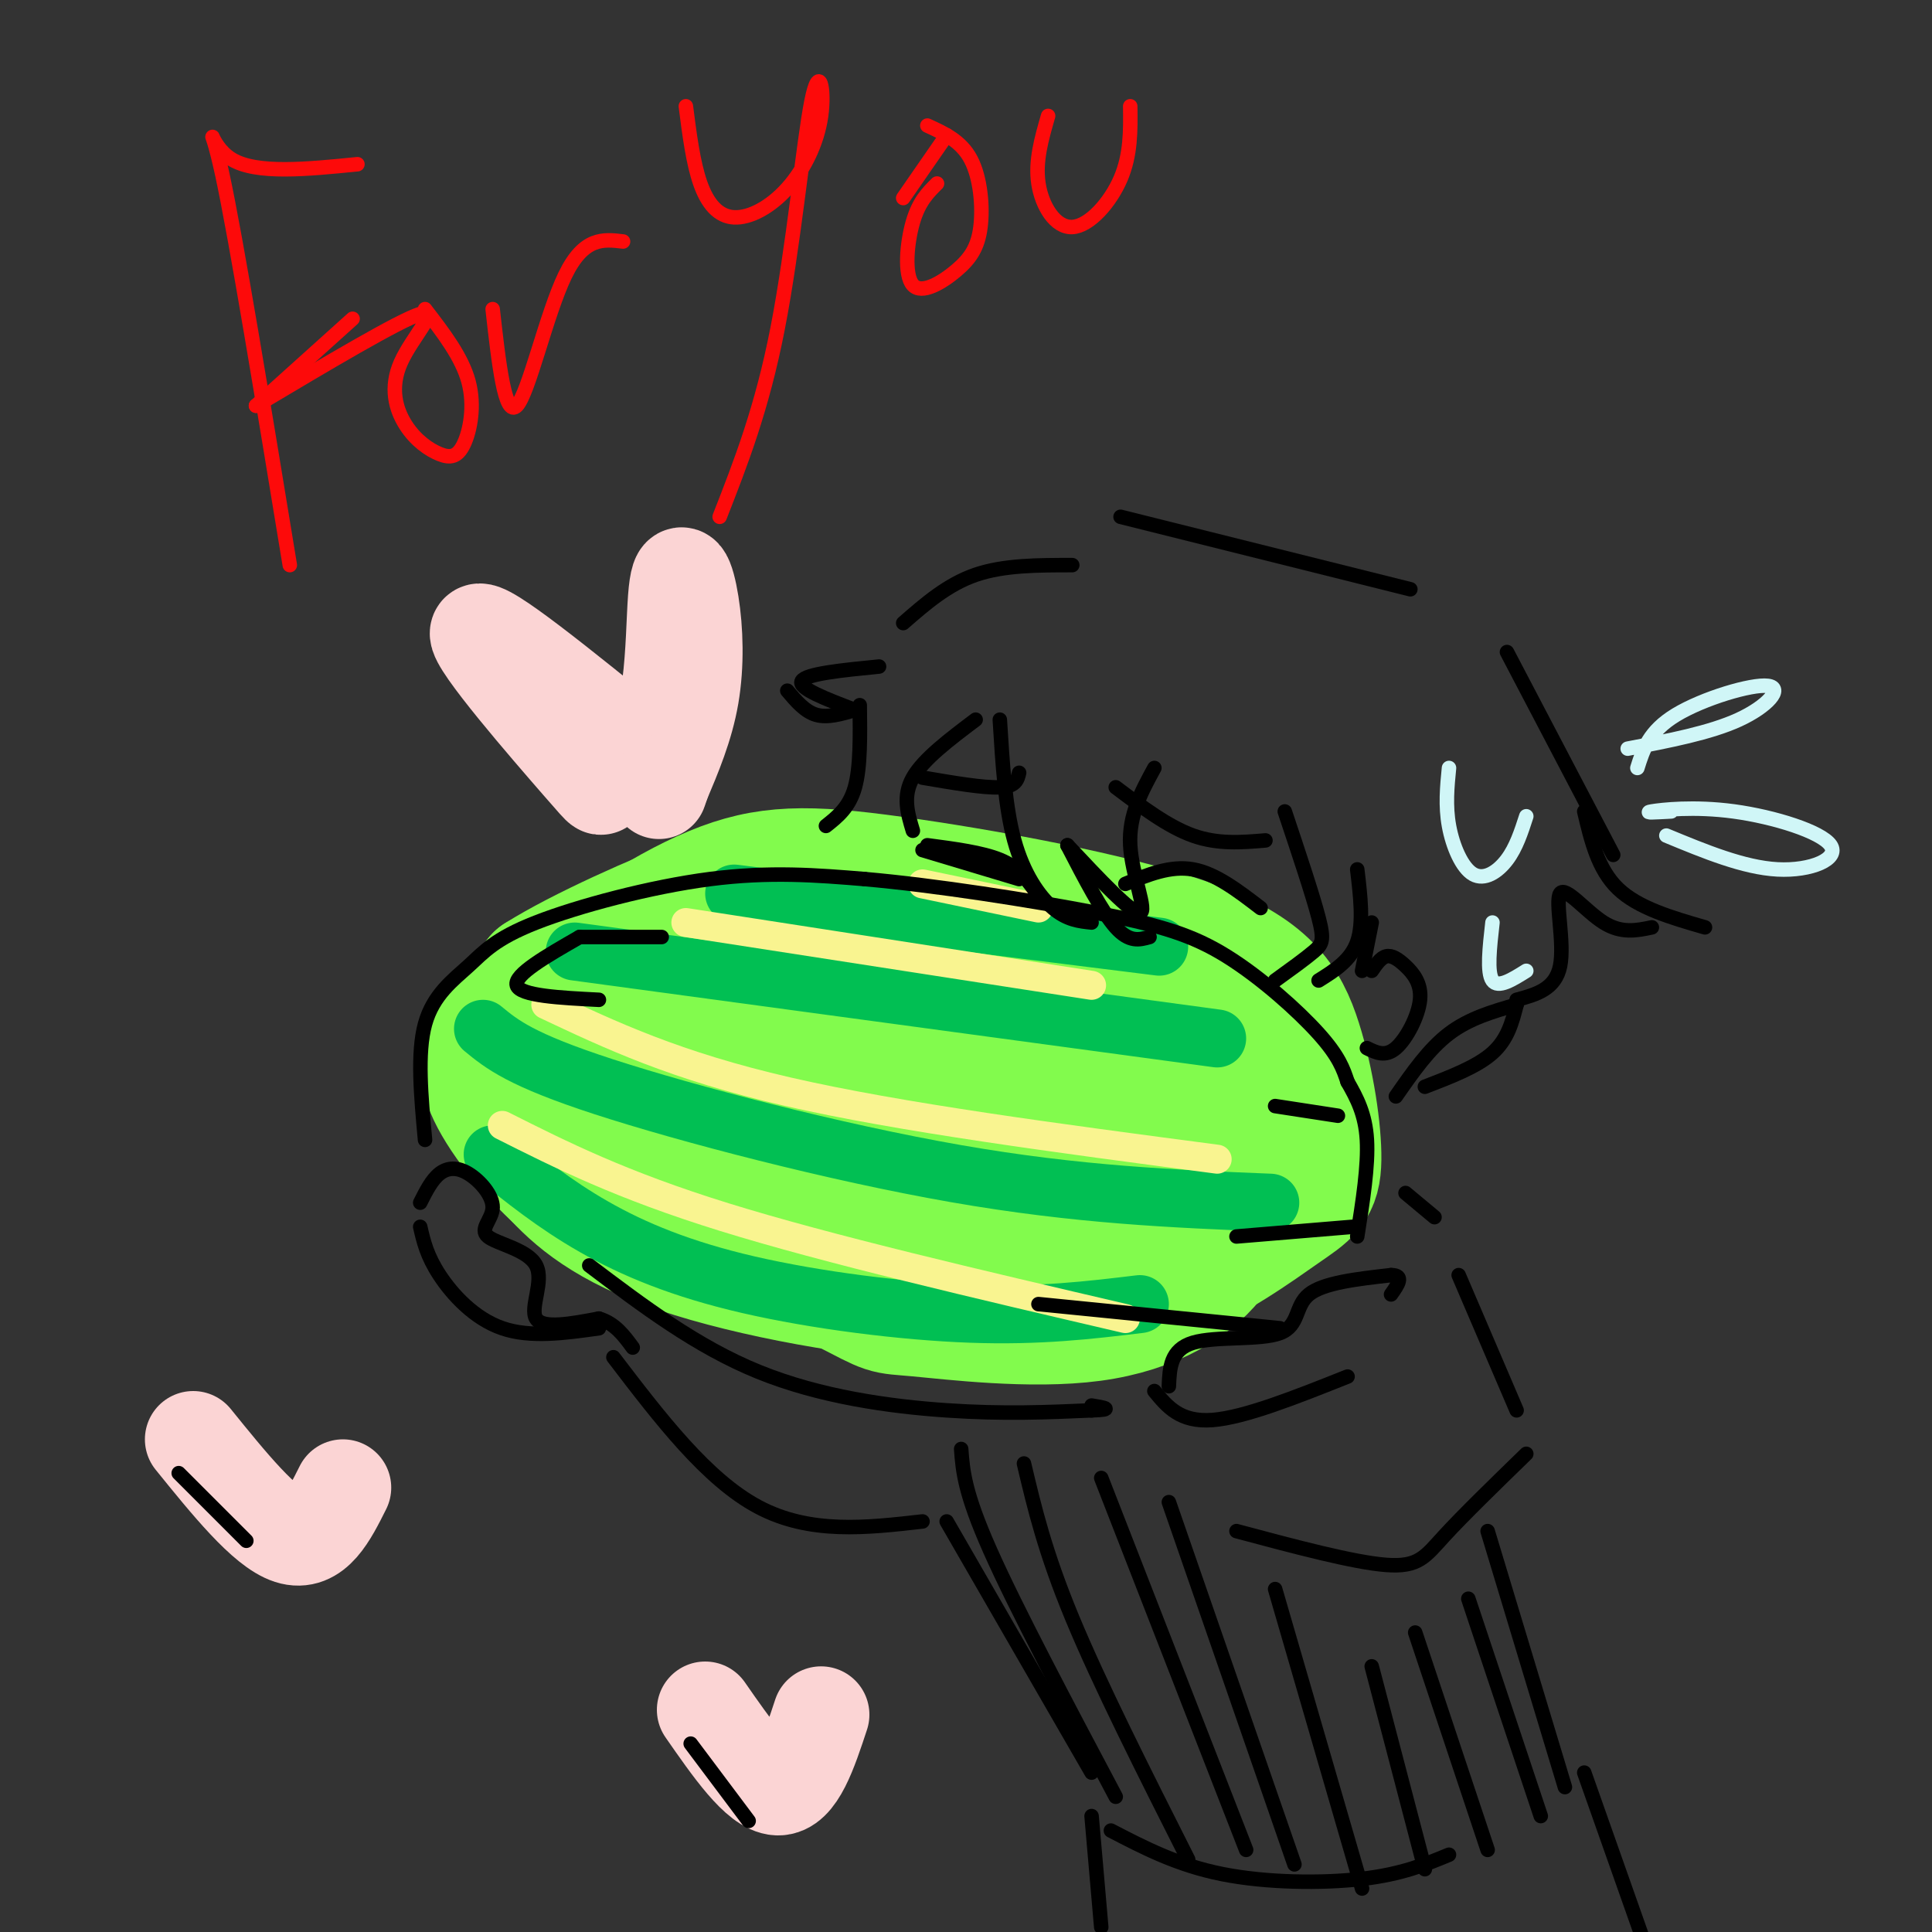 <svg viewBox='0 0 400 400' version='1.1' xmlns='http://www.w3.org/2000/svg' xmlns:xlink='http://www.w3.org/1999/xlink'><rect x="0" y="0" width="400" height="400" fill="#333333" stroke="none"/><g fill='none' stroke='rgb(130,251,77)' stroke-width='28' stroke-linecap='round' stroke-linejoin='round'><path d='M177,254c-5.928,-0.222 -11.855,-0.445 -20,-2c-8.145,-1.555 -18.507,-4.443 -26,-10c-7.493,-5.557 -12.116,-13.784 -15,-20c-2.884,-6.216 -4.029,-10.423 2,-17c6.029,-6.577 19.233,-15.526 30,-20c10.767,-4.474 19.097,-4.475 37,-2c17.903,2.475 45.379,7.425 61,13c15.621,5.575 19.385,11.774 22,20c2.615,8.226 4.079,18.478 4,24c-0.079,5.522 -1.701,6.315 -7,10c-5.299,3.685 -14.276,10.264 -24,14c-9.724,3.736 -20.195,4.630 -35,4c-14.805,-0.630 -33.945,-2.785 -49,-6c-15.055,-3.215 -26.025,-7.491 -35,-14c-8.975,-6.509 -15.955,-15.253 -19,-21c-3.045,-5.747 -2.156,-8.499 0,-12c2.156,-3.501 5.578,-7.750 9,-12'/><path d='M112,203c8.480,-5.377 25.179,-12.818 34,-16c8.821,-3.182 9.764,-2.103 16,-2c6.236,0.103 17.764,-0.768 27,0c9.236,0.768 16.180,3.175 23,6c6.820,2.825 13.517,6.068 18,9c4.483,2.932 6.754,5.553 10,10c3.246,4.447 7.469,10.721 10,16c2.531,5.279 3.371,9.563 4,15c0.629,5.437 1.046,12.027 -3,18c-4.046,5.973 -12.557,11.330 -25,13c-12.443,1.670 -28.819,-0.345 -36,-1c-7.181,-0.655 -5.169,0.051 -15,-5c-9.831,-5.051 -31.506,-15.859 -44,-25c-12.494,-9.141 -15.807,-16.614 -16,-22c-0.193,-5.386 2.736,-8.684 5,-11c2.264,-2.316 3.864,-3.649 9,-5c5.136,-1.351 13.807,-2.721 23,-3c9.193,-0.279 18.907,0.531 29,3c10.093,2.469 20.563,6.595 27,9c6.437,2.405 8.839,3.088 15,8c6.161,4.912 16.082,14.053 21,20c4.918,5.947 4.834,8.699 2,12c-2.834,3.301 -8.417,7.150 -14,11'/><path d='M232,263c-7.369,3.231 -18.791,5.807 -36,5c-17.209,-0.807 -40.204,-4.999 -55,-10c-14.796,-5.001 -21.392,-10.811 -26,-16c-4.608,-5.189 -7.226,-9.755 -7,-15c0.226,-5.245 3.297,-11.168 5,-15c1.703,-3.832 2.037,-5.572 11,-9c8.963,-3.428 26.555,-8.545 37,-11c10.445,-2.455 13.743,-2.247 23,0c9.257,2.247 24.473,6.535 33,9c8.527,2.465 10.363,3.108 17,9c6.637,5.892 18.073,17.032 24,24c5.927,6.968 6.345,9.764 1,14c-5.345,4.236 -16.455,9.911 -28,12c-11.545,2.089 -23.527,0.592 -33,-1c-9.473,-1.592 -16.438,-3.279 -23,-6c-6.562,-2.721 -12.722,-6.477 -17,-10c-4.278,-3.523 -6.672,-6.814 -8,-9c-1.328,-2.186 -1.588,-3.268 1,-6c2.588,-2.732 8.024,-7.114 17,-8c8.976,-0.886 21.494,1.723 28,4c6.506,2.277 7.002,4.222 5,7c-2.002,2.778 -6.501,6.389 -11,10'/><path d='M190,241c-6.787,1.850 -18.253,1.475 -26,1c-7.747,-0.475 -11.774,-1.049 -18,-4c-6.226,-2.951 -14.650,-8.278 -21,-12c-6.350,-3.722 -10.627,-5.838 1,-7c11.627,-1.162 39.156,-1.371 58,1c18.844,2.371 29.002,7.321 35,10c5.998,2.679 7.837,3.088 9,7c1.163,3.912 1.652,11.327 -11,12c-12.652,0.673 -38.445,-5.396 -35,-3c3.445,2.396 36.127,13.256 48,18c11.873,4.744 2.936,3.372 -6,2'/></g>
<g fill='none' stroke='rgb(1,191,83)' stroke-width='12' stroke-linecap='round' stroke-linejoin='round'><path d='M102,239c6.417,5.173 12.833,10.345 21,15c8.167,4.655 18.083,8.792 32,12c13.917,3.208 31.833,5.488 46,6c14.167,0.512 24.583,-0.744 35,-2'/><path d='M100,213c3.889,3.200 7.778,6.400 25,12c17.222,5.600 47.778,13.600 73,18c25.222,4.400 45.111,5.200 65,6'/><path d='M119,197c0.000,0.000 133.000,18.000 133,18'/><path d='M152,185c0.000,0.000 88.000,11.000 88,11'/></g>
<g fill='none' stroke='rgb(249,244,144)' stroke-width='6' stroke-linecap='round' stroke-linejoin='round'><path d='M104,233c12.250,6.167 24.500,12.333 46,19c21.500,6.667 52.250,13.833 83,21'/><path d='M113,208c13.417,6.333 26.833,12.667 50,18c23.167,5.333 56.083,9.667 89,14'/><path d='M142,191c0.000,0.000 84.000,13.000 84,13'/><path d='M191,183c0.000,0.000 24.000,5.000 24,5'/></g>
<g fill='none' stroke='rgb(0,0,0)' stroke-width='3' stroke-linecap='round' stroke-linejoin='round'><path d='M87,249c1.194,-2.366 2.388,-4.731 4,-6c1.612,-1.269 3.641,-1.441 6,0c2.359,1.441 5.049,4.497 5,7c-0.049,2.503 -2.838,4.454 -1,6c1.838,1.546 8.303,2.685 10,6c1.697,3.315 -1.372,8.804 0,11c1.372,2.196 7.186,1.098 13,0'/><path d='M124,273c3.333,1.000 5.167,3.500 7,6'/><path d='M87,254c0.689,3.000 1.378,6.000 4,10c2.622,4.000 7.178,9.000 13,11c5.822,2.000 12.911,1.000 20,0'/><path d='M242,287c0.155,-3.792 0.310,-7.583 5,-9c4.690,-1.417 13.917,-0.458 18,-2c4.083,-1.542 3.024,-5.583 6,-8c2.976,-2.417 9.988,-3.208 17,-4'/><path d='M288,264c2.833,0.000 1.417,2.000 0,4'/><path d='M239,288c2.667,3.250 5.333,6.500 12,6c6.667,-0.500 17.333,-4.750 28,-9'/><path d='M88,236c-0.831,-8.986 -1.662,-17.971 0,-24c1.662,-6.029 5.817,-9.100 9,-12c3.183,-2.900 5.396,-5.627 14,-9c8.604,-3.373 23.601,-7.392 36,-9c12.399,-1.608 22.199,-0.804 32,0'/><path d='M179,182c14.469,1.263 34.641,4.421 48,7c13.359,2.579 19.904,4.579 27,9c7.096,4.421 14.742,11.263 19,16c4.258,4.737 5.129,7.368 6,10'/><path d='M279,224c1.911,3.333 3.689,6.667 4,12c0.311,5.333 -0.844,12.667 -2,20'/><path d='M122,262c11.111,8.400 22.222,16.800 35,22c12.778,5.200 27.222,7.200 39,8c11.778,0.800 20.889,0.400 30,0'/><path d='M226,292c5.000,-0.167 2.500,-0.583 0,-1'/><path d='M215,270c0.000,0.000 50.000,5.000 50,5'/><path d='M256,256c0.000,0.000 24.000,-2.000 24,-2'/><path d='M264,229c0.000,0.000 13.000,2.000 13,2'/><path d='M120,194c0.000,0.000 17.000,0.000 17,0'/><path d='M120,194c-6.833,3.917 -13.667,7.833 -13,10c0.667,2.167 8.833,2.583 17,3'/><path d='M127,281c9.667,12.667 19.333,25.333 30,31c10.667,5.667 22.333,4.333 34,3'/><path d='M256,317c12.133,3.244 24.267,6.489 31,7c6.733,0.511 8.067,-1.711 12,-6c3.933,-4.289 10.467,-10.644 17,-17'/><path d='M314,292c0.000,0.000 -12.000,-28.000 -12,-28'/><path d='M291,247c0.000,0.000 6.000,5.000 6,5'/><path d='M233,183c4.667,-1.917 9.333,-3.833 14,-3c4.667,0.833 9.333,4.417 14,8'/><path d='M191,176c0.000,0.000 20.000,6.000 20,6'/><path d='M192,175c5.667,0.750 11.333,1.500 15,3c3.667,1.500 5.333,3.750 7,6'/><path d='M207,149c0.556,9.067 1.111,18.133 3,25c1.889,6.867 5.111,11.533 8,14c2.889,2.467 5.444,2.733 8,3'/><path d='M221,175c3.583,6.917 7.167,13.833 10,17c2.833,3.167 4.917,2.583 7,2'/><path d='M221,175c6.667,7.111 13.333,14.222 15,14c1.667,-0.222 -1.667,-7.778 -2,-14c-0.333,-6.222 2.333,-11.111 5,-16'/><path d='M266,168c2.889,8.644 5.778,17.289 7,22c1.222,4.711 0.778,5.489 -1,7c-1.778,1.511 -4.889,3.756 -8,6'/><path d='M281,180c0.667,5.583 1.333,11.167 0,15c-1.333,3.833 -4.667,5.917 -8,8'/><path d='M282,201c0.000,0.000 2.000,-10.000 2,-10'/><path d='M231,163c5.417,4.083 10.833,8.167 16,10c5.167,1.833 10.083,1.417 15,1'/><path d='M191,161c6.333,1.083 12.667,2.167 16,2c3.333,-0.167 3.667,-1.583 4,-3'/><path d='M202,149c-5.417,4.083 -10.833,8.167 -13,12c-2.167,3.833 -1.083,7.417 0,11'/><path d='M178,146c0.083,6.417 0.167,12.833 -1,17c-1.167,4.167 -3.583,6.083 -6,8'/><path d='M177,147c-2.833,0.833 -5.667,1.667 -8,1c-2.333,-0.667 -4.167,-2.833 -6,-5'/><path d='M177,147c-5.917,-2.250 -11.833,-4.500 -11,-6c0.833,-1.500 8.417,-2.250 16,-3'/><path d='M187,129c4.583,-4.000 9.167,-8.000 15,-10c5.833,-2.000 12.917,-2.000 20,-2'/><path d='M232,107c0.000,0.000 60.000,15.000 60,15'/><path d='M312,135c0.000,0.000 22.000,42.000 22,42'/><path d='M328,168c1.417,6.000 2.833,12.000 7,16c4.167,4.000 11.083,6.000 18,8'/><path d='M342,192c-3.155,0.661 -6.310,1.321 -10,-1c-3.690,-2.321 -7.917,-7.625 -9,-6c-1.083,1.625 0.976,10.179 0,15c-0.976,4.821 -4.988,5.911 -9,7'/><path d='M284,201c0.936,-1.362 1.872,-2.724 3,-3c1.128,-0.276 2.447,0.534 4,2c1.553,1.466 3.341,3.587 3,7c-0.341,3.413 -2.812,8.118 -5,10c-2.188,1.882 -4.094,0.941 -6,0'/><path d='M314,208c-0.917,3.583 -1.833,7.167 -5,10c-3.167,2.833 -8.583,4.917 -14,7'/><path d='M314,208c-4.917,1.417 -9.833,2.833 -14,6c-4.167,3.167 -7.583,8.083 -11,13'/><path d='M196,315c0.000,0.000 30.000,52.000 30,52'/><path d='M308,317c0.000,0.000 16.000,53.000 16,53'/><path d='M230,379c6.889,3.578 13.778,7.156 23,9c9.222,1.844 20.778,1.956 29,1c8.222,-0.956 13.111,-2.978 18,-5'/><path d='M199,300c0.333,4.500 0.667,9.000 6,21c5.333,12.000 15.667,31.500 26,51'/><path d='M212,303c2.167,9.167 4.333,18.333 10,32c5.667,13.667 14.833,31.833 24,50'/><path d='M228,306c0.000,0.000 30.000,77.000 30,77'/><path d='M242,311c0.000,0.000 26.000,75.000 26,75'/><path d='M264,329c0.000,0.000 18.000,62.000 18,62'/><path d='M284,345c0.000,0.000 11.000,42.000 11,42'/><path d='M293,338c0.000,0.000 15.000,45.000 15,45'/><path d='M304,331c0.000,0.000 15.000,45.000 15,45'/><path d='M328,367c0.000,0.000 12.000,34.000 12,34'/><path d='M226,376c0.000,0.000 2.000,23.000 2,23'/></g>
<g fill='none' stroke='rgb(208,246,247)' stroke-width='3' stroke-linecap='round' stroke-linejoin='round'><path d='M339,159c1.190,-3.798 2.381,-7.595 8,-11c5.619,-3.405 15.667,-6.417 19,-6c3.333,0.417 -0.048,4.262 -6,7c-5.952,2.738 -14.476,4.369 -23,6'/><path d='M346,168c-2.959,0.161 -5.917,0.322 -4,0c1.917,-0.322 8.710,-1.128 17,0c8.290,1.128 18.078,4.188 20,7c1.922,2.812 -4.022,5.375 -11,5c-6.978,-0.375 -14.989,-3.687 -23,-7'/><path d='M300,159c-0.381,3.905 -0.762,7.810 0,12c0.762,4.190 2.667,8.667 5,10c2.333,1.333 5.095,-0.476 7,-3c1.905,-2.524 2.952,-5.762 4,-9'/><path d='M309,191c-0.583,5.167 -1.167,10.333 0,12c1.167,1.667 4.083,-0.167 7,-2'/></g>
<g fill='none' stroke='rgb(253,10,10)' stroke-width='3' stroke-linecap='round' stroke-linejoin='round'><path d='M74,34c-10.444,1.044 -20.889,2.089 -26,-1c-5.111,-3.089 -4.889,-10.311 -2,3c2.889,13.311 8.444,47.156 14,81'/><path d='M53,84c0.000,0.000 20.000,-18.000 20,-18'/><path d='M53,84c14.806,-8.816 29.612,-17.632 34,-19c4.388,-1.368 -1.641,4.710 -4,10c-2.359,5.290 -1.049,9.790 1,13c2.049,3.210 4.838,5.128 7,6c2.162,0.872 3.697,0.696 5,-2c1.303,-2.696 2.372,-7.913 1,-13c-1.372,-5.087 -5.186,-10.043 -9,-15'/><path d='M102,64c1.267,11.289 2.533,22.578 5,20c2.467,-2.578 6.133,-19.022 10,-27c3.867,-7.978 7.933,-7.489 12,-7'/><path d='M142,22c0.750,5.881 1.501,11.761 3,16c1.499,4.239 3.747,6.836 7,7c3.253,0.164 7.510,-2.105 11,-6c3.490,-3.895 6.214,-9.415 7,-15c0.786,-5.585 -0.365,-11.234 -2,-3c-1.635,8.234 -3.753,30.353 -7,47c-3.247,16.647 -7.624,27.824 -12,39'/><path d='M194,38c-1.881,1.864 -3.762,3.728 -5,8c-1.238,4.272 -1.832,10.951 0,13c1.832,2.049 6.089,-0.533 9,-3c2.911,-2.467 4.476,-4.818 5,-9c0.524,-4.182 0.007,-10.195 -2,-14c-2.007,-3.805 -5.503,-5.403 -9,-7'/><path d='M217,24c-1.351,4.690 -2.702,9.381 -2,14c0.702,4.619 3.458,9.167 7,9c3.542,-0.167 7.869,-5.048 10,-10c2.131,-4.952 2.065,-9.976 2,-15'/><path d='M196,28c0.000,0.000 -9.000,13.000 -9,13'/></g>
<g fill='none' stroke='rgb(251,212,212)' stroke-width='20' stroke-linecap='round' stroke-linejoin='round'><path d='M129,159c-2.488,0.232 -4.976,0.464 -5,2c-0.024,1.536 2.417,4.375 -4,-3c-6.417,-7.375 -21.690,-24.964 -21,-27c0.690,-2.036 17.345,11.482 34,25'/><path d='M133,156c6.683,-3.195 6.389,-23.681 7,-32c0.611,-8.319 2.126,-4.470 3,1c0.874,5.470 1.107,12.563 0,19c-1.107,6.437 -3.553,12.219 -6,18'/><path d='M137,162c-1.000,3.000 -0.500,1.500 0,0'/><path d='M146,354c5.500,7.917 11.000,15.833 15,16c4.000,0.167 6.500,-7.417 9,-15'/><path d='M40,298c7.417,9.167 14.833,18.333 20,20c5.167,1.667 8.083,-4.167 11,-10'/></g>
<g fill='none' stroke='rgb(0,0,0)' stroke-width='3' stroke-linecap='round' stroke-linejoin='round'><path d='M143,361c0.000,0.000 12.000,16.000 12,16'/><path d='M37,305c0.000,0.000 14.000,14.000 14,14'/></g>
</svg>